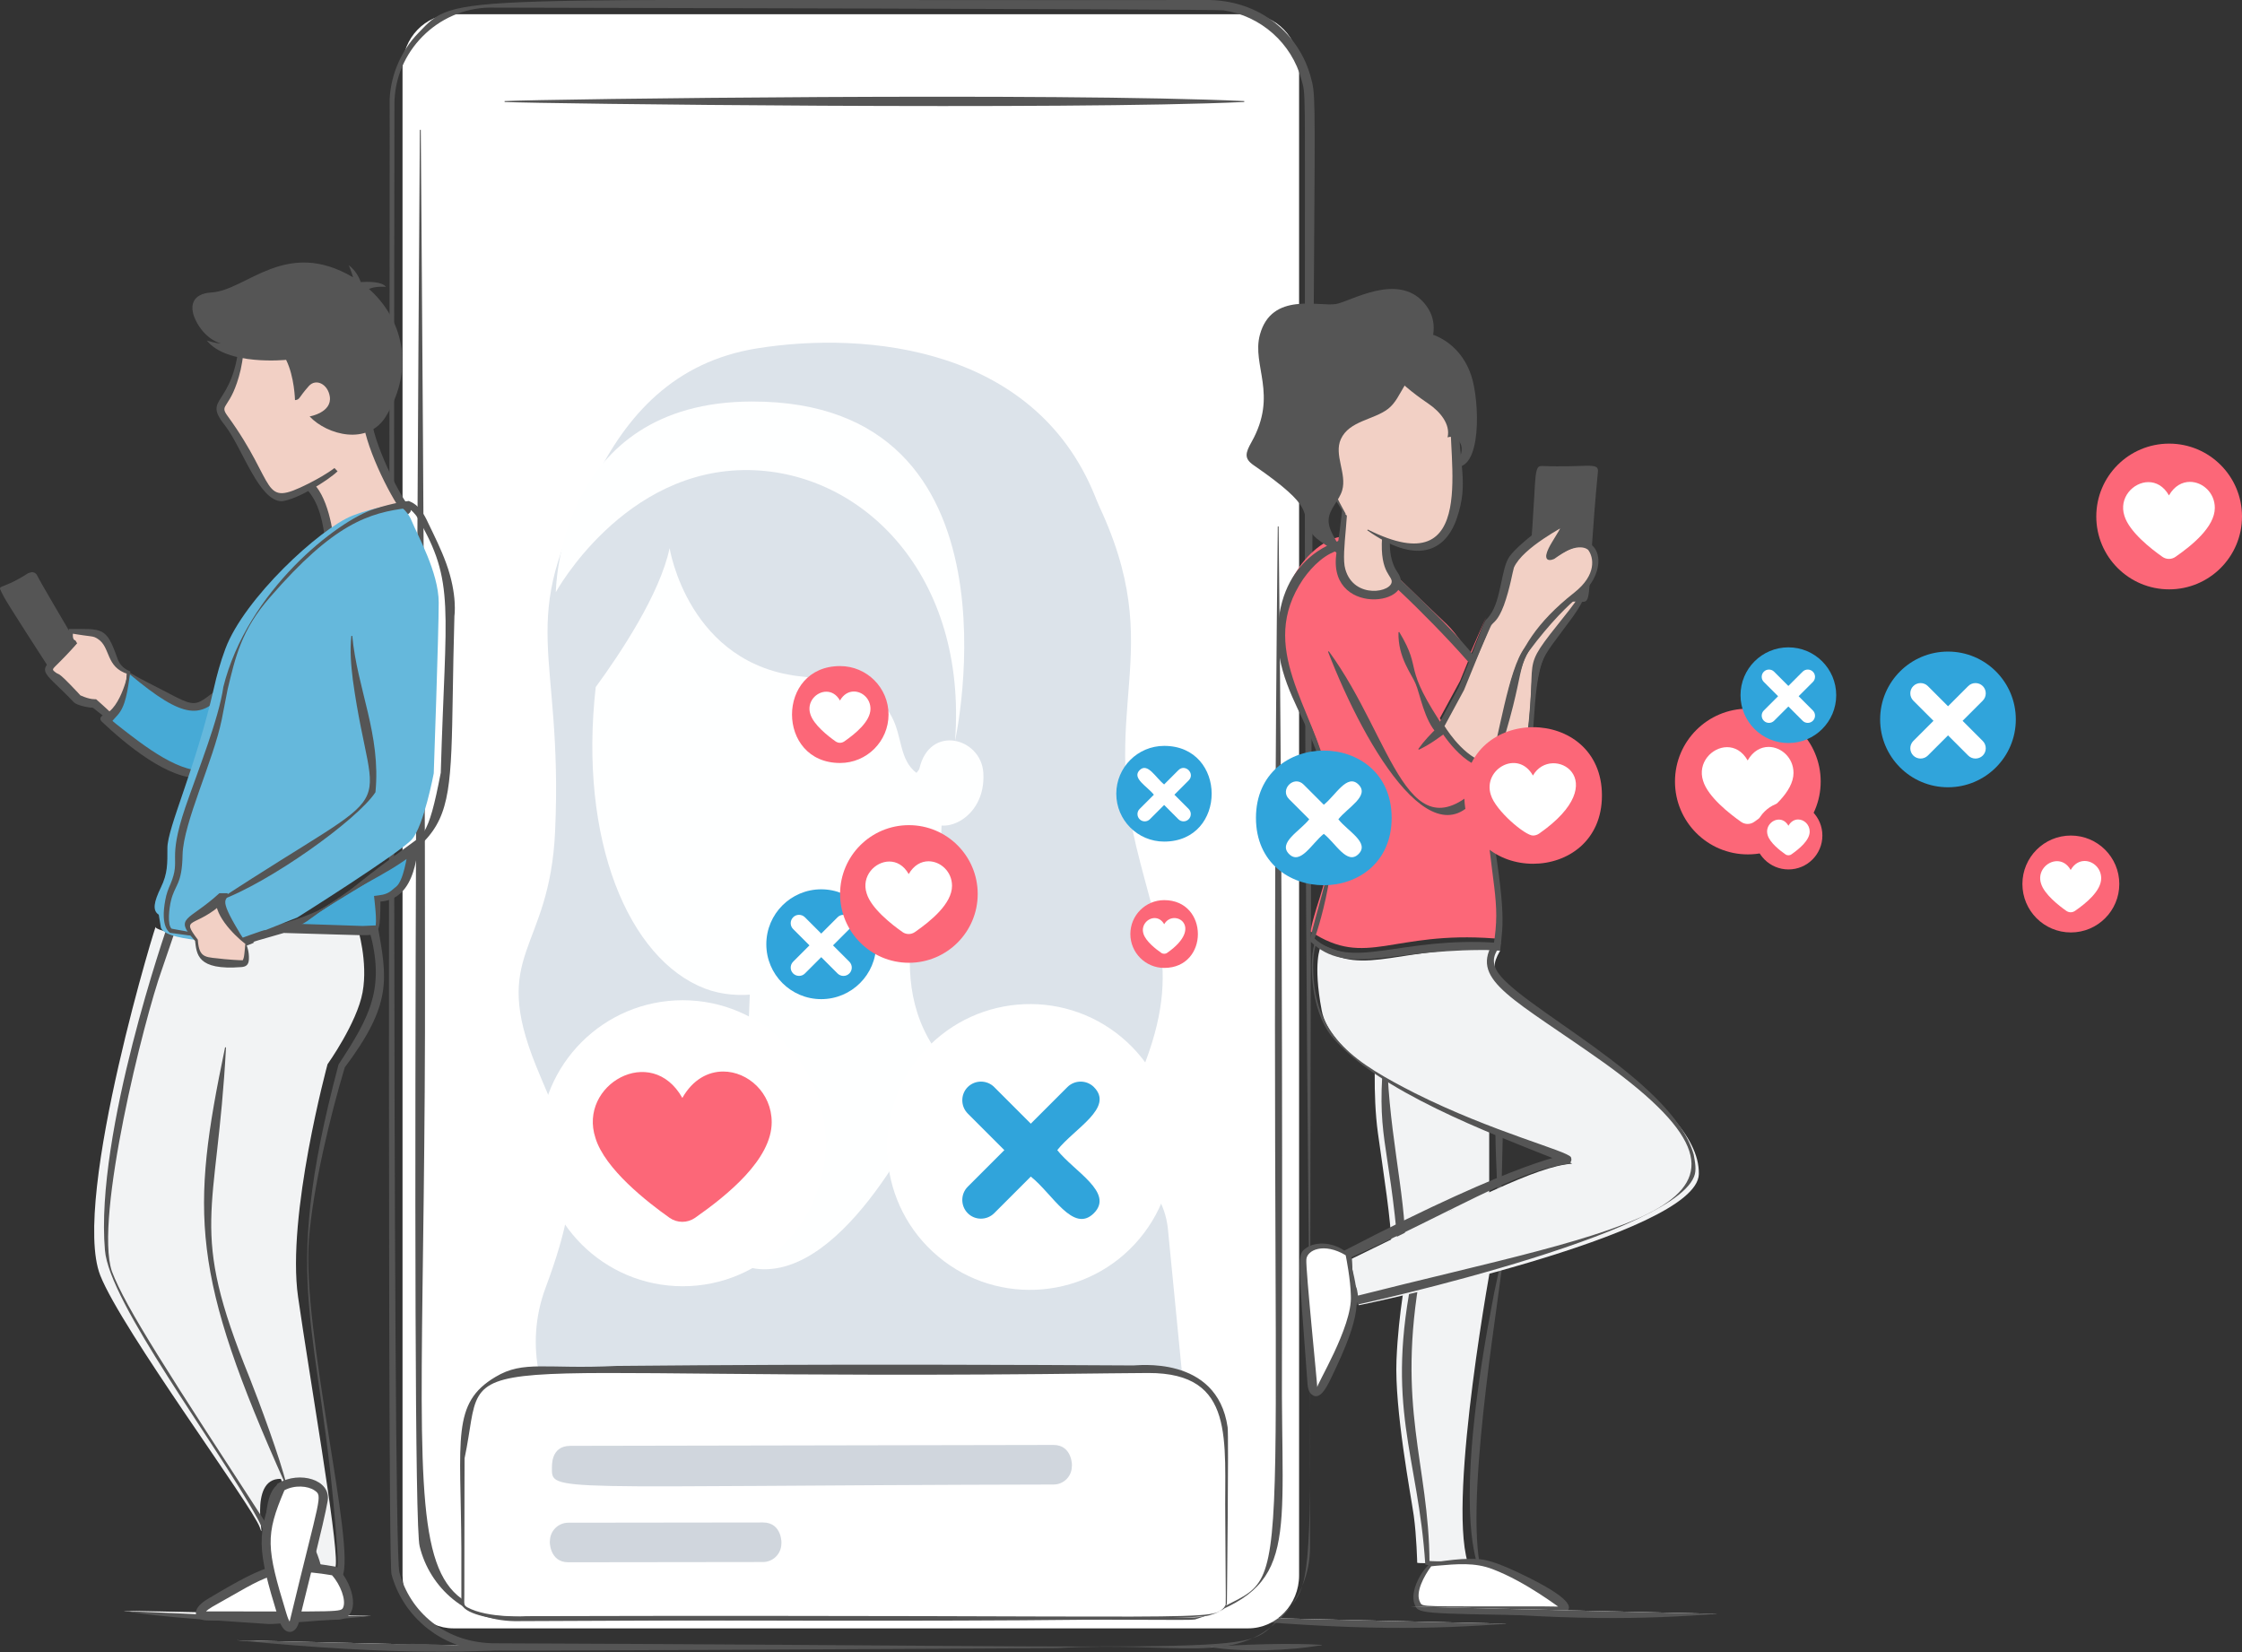 <?xml version="1.0" encoding="utf-8"?>
<!-- Generator: Adobe Illustrator 23.0.3, SVG Export Plug-In . SVG Version: 6.00 Build 0)  -->
<svg version="1.1" id="art" xmlns="http://www.w3.org/2000/svg" xmlns:xlink="http://www.w3.org/1999/xlink" x="0px" y="0px"
	 viewBox="0 0 371.12 273.48" style="enable-background:new 0 0 371.12 273.48;" xml:space="preserve">
<rect x="0" y="0" width="371.12" height="273.48" fill="#333333" stroke="none"/>
<style type="text/css">
	.st0{fill:#FFFFFF;}
	.st1{fill:#555555;}
	.st2{fill:none;}
	.st3{fill:#DCE3EA;}
	.st4{fill:#FEFFFF;}
	.st5{fill:#D0D6DD;}
	.st6{fill:#FC6778;}
	.st7{fill:#30A4DB;}
	.st8{fill:#47AAD6;}
	.st9{fill:#F2D0C5;}
	.st10{fill:#F2F3F4;}
	.st11{fill:#65B8DC;}
</style>
<g>
	<polyline class="st0" points="198.75,267.56 230.79,269.1 249.47,268.76 	"/>
	<path class="st1" d="M198.75,267.56c0.12,0,50.61,1.2,50.72,1.2C237.54,269.62,225,270.11,198.75,267.56z"/>
</g>
<g>
	<polyline class="st0" points="39.16,271.5 71.2,273.04 89.88,272.7 	"/>
	<path class="st1" d="M39.16,271.5c0.1,0,50.62,1.2,50.72,1.2C79.31,273.46,66.67,274.17,39.16,271.5z"/>
</g>
<g>
	<path class="st0" d="M20.48,266.61c2.74,0.51,23.99,1.71,23.99,1.71l16.96-0.86"/>
	<path class="st1" d="M20.48,266.61c2.95,0.24,11.46,0.42,24.02,1.23l-0.05,0c0.1,0,10.97-0.46,16.99-0.37
		c-3.93,0.46-16.95,1.45-16.96,1.34C38.92,268.4,25.88,267.72,20.48,266.61z"/>
</g>
<path class="st2" d="M216.78,256.08c0,9.13-7.4,16.54-16.54,16.54H81.43c-9.13,0-16.54-7.4-16.54-16.54V17.3
	c0-9.13,7.4-16.54,16.54-16.54h118.81c9.13,0,16.54,7.4,16.54,16.54V256.08z"/>
<path class="st0" d="M215.04,260.74V11.15c0-4.85-3.78-8.79-8.44-8.79H75.07c-4.66,0-8.44,3.93-8.44,8.79v249.59
	c0,4.85,3.78,8.79,8.44,8.79h131.52C211.26,269.53,215.04,265.6,215.04,260.74z"/>
<path class="st1" d="M211.65,87.16c0.51,46.29,0.66,92.58,0.55,138.87c-0.18,29.27,2.98,36.51-14.37,42.02
	c-2.55,0.26,0.01-0.25-111.78,0.28c-8.88,0.25-14.96-5.67-16.58-12.37c-1.62-5.43,0.02-233.12,0.03-234.46h0.15
	c0,0.15,0.74,89.73,0.7,138.87c0.24,116.2-8.69,106.81,37.41,107.03c93.29,0.21,90.51,0.91,95.04-1.58
	c12.48-6.4,6.75,0.61,8.71-178.68H211.65z"/>
<g>
	<path class="st3" d="M181.36,128.51c6.71-17.52,2.4-39.66,0.38-45.14c-9.6-26.06-38.38-28.6-56.41-25.71
		c-13.68,2.19-21.66,11.02-27.05,22.13c-13.17,23.66-5.03,27.45-6.39,57.76c-0.9,20.17-10.83,19.95-3.14,38.92
		c5.21,12.84,8.94,16.92,1.56,36.68c-7.29,19.5,11.99,39.12,18.16,21.11c10.32-30.08,32.21-1.38,21.7-28.42
		c-12.03-30.98,34.89,4.74,46.93-7.14C184.3,191.61,175.17,144.69,181.36,128.51z"/>
	<path class="st3" d="M186.84,247c-4.1-59.05-5.35-56.71-26.78-61.57c-8.37-1.9-26.43-5.85-33.87-3.96
		c-15.2,3.85-18.25,8.35-25.05,20.1c-3.45,5.95-6.43,22.13-8.85,41.61L186.84,247z"/>
	<path class="st3" d="M100.5,243.51c3.51-28.55,7.09-48.31,11.1-51.45c23.46-18.39,27.91-10.64,36.69-5.45
		c1.59,0.94,1.52,24.84,0.53,58.85l37.86,1.53c6.1-64.98,6.97-56.13-33.23-65.25c-8.35-1.89-25.08-2.37-32.53-0.48
		c-15.2,3.85-18.08,7.02-24.88,18.78c-3.66,6.32-5.78,23.93-7.21,43L100.5,243.51z"/>
	<g>
		<path class="st3" d="M165.66,246.14l31.97,1.29l-4.32-44.16c-0.89-7.95-8.68-13.78-17.39-13.02c-8.72,0.77-15.05,7.82-14.16,15.78
			L165.66,246.14z"/>
	</g>
	<path class="st4" d="M126.48,210.09c-14.86-0.11-3.1-27.58-3.1-27.58l2.23-54.16l30.54,1.23L154,181.77
		C154,181.77,141.33,210.19,126.48,210.09z"/>
	<path class="st4" d="M153.03,128.73c-7.87-3.6,1.53-14.66-20.12-16.73c-18.97-1.81-22.07-21.27-22.07-21.27
		c-1.6,7.57-8.1,17.35-12.23,23c-2.84,25.25,5.4,45.03,18.09,49.9c10.86,4.16,27.87-4.24,38.88-20.36
		C153.04,137.05,159.53,131.71,153.03,128.73z"/>
	<path class="st4" d="M92.01,98.01c0,0,11.24-20.52,32-20.2c18.89,0.3,36.14,17.47,34.08,44.83c0,0,12.41-56.25-33.61-56.18
		C92.18,66.49,92.01,98.01,92.01,98.01z"/>
	<path class="st3" d="M155.24,140.5c0,0-9.81,18.55-0.88,32.51c4.61,7.21,7,12.53,1.45,27.72c-3.9,10.66,11.33,13.68,3.89,31.89
		c-9.28,22.72,25.71,4.2,25.78-18.99c0.03-16.18-5.43-17.48,1.14-31c9.76-20.07,5.17-27,1.43-42.65
		c-6.15-25.75,6.77-34.11-9.32-62.38"/>
	<path class="st4" d="M153.29,135.15c2.19,3.62,9.99,0.55,9.48-7.26c-0.38-5.81-8.92-8.06-10.59-0.63c0,0-0.71,1.43-1.57,0.85"/>
</g>
<g>
	<path class="st0" d="M197.7,267.72c-109.7,0.05-121.08,1.03-121.08-2.2l-0.01-27.39c0-6.32,5.12-11.45,11.44-11.45l103.49-0.05
		c6.32,0,11.45,5.12,11.45,11.44l0.01,27.39C203,266.71,198.95,267.72,197.7,267.72z"/>
	<path class="st1" d="M83.26,268.04c-1.35-0.05-6.86-0.85-6.89-2.8c0-0.1,0-8.9,0-8.8c-0.09-18.34-1.67-24.19,5.64-28.53
		c4.7-2.82,8.28-1.23,20.06-1.82c36.26-0.35,69.17-0.17,85.51-0.08c0.33,0.07,13.88-1.86,15.63,10.23
		c0.2,1.27-0.12,29.08-0.12,28.98c0,1.25-1.58,1.75-2.9,2.15C194.56,268.89,75.67,268,83.26,268.04z M202.82,265.76
		c0.14-0.22,0.09,0.57,0-14.4c-0.18-12.95,1.81-24.11-12.71-24.1c-0.28,0-8.03,0.07-7.55,0.07
		c-113.44,1.43-101.54-5.45-105.65,14.01c-0.01-0.34-0.03,4.47-0.05,22.64c0,1.56-0.14,1.67,0.48,2.06c3.46,1.88,9.81,1.47,9.7,1.47
		C201.92,267.2,201.11,268.59,202.82,265.76z"/>
</g>
<path class="st1" d="M83.53,16.73c7.08-0.35,91.83-1.43,122.43,0v0.15c-29.12,1.36-116.47,0.29-122.43,0V16.73z"/>
<g>
	<path class="st5" d="M174.4,245.72c-84.59,0.18-83.04,1.43-83.04-2.89c0.04-0.1-0.25-3.5,3.03-3.51l79.99-0.15
		c3.19-0.01,3.11,3.66,3.04,3.5C177.44,244.35,176.08,245.72,174.4,245.72z"/>
	<path class="st5" d="M126.3,258.55l-32.23,0.04c-3.19,0.01-3.11-3.67-3.04-3.5c0-1.68,1.35-3.04,3.04-3.05l32.23-0.04
		c3.21,0,3.09,3.61,3.04,3.5C129.34,257.18,127.98,258.54,126.3,258.55z"/>
</g>
<path class="st1" d="M216.85,256.08c0.03,4.29-1.71,8.56-4.72,11.62c-7.79,8.08-16.94,3.91-37.11,5.1
	c-100.59,0.54-94.64,0.47-96.07,0.26c-6.83-0.97-12.39-5.99-14.14-12.47C63.98,257.52,64.65-0.1,64.48,17.3
	c-0.03-4.38,1.73-8.73,4.8-11.87C75.79-1.32,72.3,0.19,199.43,0c9.24-0.14,15.66,5.76,17.54,12.75
	C218.45,18.24,216.96,11.42,216.85,256.08z M216,51.31c-0.02-37.88,0.16-35.45-0.57-38.13c-1.6-6.01-6.72-10.57-12.92-11.47
	C201.08,1.49,82.13,1.27,81.06,1.26C72.46,1.38,65.28,8.52,65.29,17.3c0,0.17-0.4,238.35,0.82,242.94
	c1.72,6.5,7.57,11.84,16.12,11.76c131.99,0.51,123.43,2.07,129.76-4.43C219.99,259.49,215.71,268.81,216,51.31z"/>
<g id="yes-big">
	<circle class="st0" cx="113.01" cy="189.23" r="23.67"/>
	<g>
		<g>
			<path class="st6" d="M127.74,185.75c0-4.87-3.94-8.39-8.03-8.39c-2.48,0-5.02,1.3-6.76,4.37c-5.13-9.12-17.26-2.17-14.39,6.61
				c1.55,5.14,8.59,10.63,12.27,13.23c1.27,0.89,2.95,0.89,4.22,0.01C120.38,197.85,127.74,191.91,127.74,185.75z"/>
		</g>
	</g>
</g>
<ellipse transform="matrix(0.642 -0.766 0.766 0.642 -84.436 198.699)" class="st0" cx="170.63" cy="189.8" rx="23.67" ry="23.66"/>
<path class="st7" d="M175.01,190.37c2.82-3.58,9.48-7.01,6.06-10.44c-1.2-1.2-3.17-1.2-4.38,0l-6.06,6.06l-6.06-6.06
	c-1.2-1.2-3.17-1.2-4.38,0c-1.2,1.2-1.2,3.17,0,4.38l6.06,6.06l-6.06,6.06c-1.2,1.2-1.2,3.17,0,4.38s3.17,1.2,4.38,0l6.06-6.06
	c3.58,2.82,7.01,9.48,10.44,6.06v0C184.48,197.39,177.77,193.88,175.01,190.37z"/>
<g id="man">
	<path class="st8" d="M46.89,153.63c18.62,0.84,15.58,1.55,15.58-4.89c5.88-0.3,5.4-7.24,5.94-8.37
		C65.72,142.41,51.72,152.21,46.89,153.63z"/>
	<path class="st1" d="M51.3,152.13l0.02-0.01c-1.06,0.84-2.85,1.64-4.25,2.12L46.92,153c4.54-0.01,14.65,1.26,15.17,0.61
		c0.39-0.89-0.12-4.7-0.18-5.31c0.88-0.13,1.97-0.13,2.87-0.88c0.1-0.09,0.9-0.75,0.8-0.66c1.21-0.98,1.8-4.93,2.03-6.49l1.28,0.74
		C63.11,145.48,59.51,146.1,51.3,152.13z M64.8,142.03c0.1-0.07,4.97-3.65,4.67-3.43c-0.47,1.14-0.1,10.63-6.97,10.65l0.48-0.53
		c-0.01,5.49-0.28,5.39-1.3,5.48c-0.14,0.01-10.65,0.27-18.97-0.2C55.9,150.56,54.79,149.33,64.8,142.03z"/>
	<path class="st9" d="M12.68,106.47l-0.32-0.37c-0.56-0.19-0.65-0.82-0.65-1.23c0-0.24,0.03-0.4,0.03-0.4s2.15,0.26,3.16,0.26
		c4.1,0,2.94,5.95,6.35,6.58c-0.27,0.77,0.13,5.13-2.89,7.46c-0.28-0.24,1.02,0.86-2.74-2.31c-0.56,0.06-2.54-0.45-2.85-0.75
		c-0.31-0.31-1.53-1.56-2.4-2.57c-1.33-1.56-3.65-1.55-1.15-3.69l2.3-1.99v0L12.68,106.47z"/>
	<path class="st1" d="M12.68,106.47l-0.32-0.37c-0.56-0.19-0.65-0.82-0.65-1.23c0,0-5.23-8.86-5.51-9.53
		c-0.28-0.67-0.92-0.64-0.92-0.64L4.7,94.85c-5.18,3.35-5.26,1.38-4.09,3.88c0.45,0.95,7.51,11.84,7.51,11.84L12.68,106.47z"/>
	<path class="st8" d="M21.26,111.31c0,0,8.85,6.32,11.09,5.78c2.21-0.54,4.91-3.16,4.99-3.24c-0.79,3.43-1.25,6.47-2.09,8.78
		c-0.69,1.93,3.75,5.11-2,5.53c-5.75,0.43-16.11-9.19-16.01-9.22C20.68,117.67,21.26,111.31,21.26,111.31z"/>
	<path class="st1" d="M21.23,111.24c0.13,0.01,1.19,0.63,1.09,0.58l1.02,0.57c10.82,5.45,7.51,5.15,14.88,0.09
		c-1.87,6.94-2.78,10.45-2.79,10.56c0.7,2.55,3.16,4.95-2.05,5.7c-5.34,0.54-12.7-5.66-16.61-9.37c-0.47-0.6,0.24-0.94,0.32-1.05
		c3.05-0.89,4.35-8,4.01-6.67l0.04-0.17C21.17,111.43,21.15,111.35,21.23,111.24z M21.29,111.38c0.07,0,0.04,0.04,0.04,0.12
		l-0.01,0.18c-0.54,7.47-4.33,8.09-3.85,7.84l-0.01,0.01c0.59-0.27,0.38-0.62,0.27-0.96c0.32,0.27,1.65,1.4,1.55,1.31
		c4.71,3.72,10.83,8.49,15.3,7.55c2.18-0.35,0.87-1.52,0.33-4.41c0.11-0.98,0.21,0.71,1.95-9.27l0.81,0.45
		c-3.84,4-5.98,5.63-14.65-1.33c-0.1-0.08-1.69-1.38-1.59-1.3l-0.11-0.1C21.29,111.44,21.32,111.43,21.29,111.38z"/>
	<path class="st9" d="M60.8,68.4c0.06-0.49,0.04-1.12-0.41-1.31c-0.66-0.28-14.07,9.42-9.46,13.01c3.51,2.74,3.84,11.75,3.84,11.75
		s12.67-7.15,12.49-7.37C64.67,81.09,60.38,71.72,60.8,68.4z"/>
	<path class="st1" d="M54.09,93.06c-0.54-13.42-4.8-11.54-4.94-14.84c-0.17-3.97,13.24-16.56,12.36-9.73
		c-0.38,3.03,3.83,12.3,6.32,15.56l0.2,0.26l-0.06,0.33C67.78,85.5,60.3,89.44,54.09,93.06z M60.07,67.75
		c-0.26,0.49-12.57,8.79-8.71,11.79c2.98,2.33,3.81,8.54,4.04,11.13c3.91-2.21,9.24-5.28,10.87-6.34
		c-2.57-3.73-6.63-12.5-6.18-16.03l0,0C60.13,68,60.1,67.82,60.07,67.75z"/>
	<path class="st9" d="M40.04,56.02c-0.21,11.04-5.94,10.07-2.35,13.91c2.09,2.23,5.72,11.91,8.47,12.41
		c1.22,0.22,15.1-2.63,13.9-18.36C58.73,46.69,40.21,47.06,40.04,56.02z"/>
	<path class="st1" d="M40.42,56.02c0.02,1.75-0.22,3.47-0.58,5.17c-1.58,6.65-3.68,5.59-2.19,7.63c8.45,11.6,5.35,15.27,13.43,11.22
		c1.48-0.76,3.01-1.6,4.28-2.57l0.52,0.54c-1.7,1.61-6.67,4.66-9.24,4.96c-3.76-0.03-6.48-8.65-9.26-12.36
		c-4.17-5.18,1.35-2.81,2.28-14.61L40.42,56.02z"/>
	<path class="st1" d="M32.63,53.47c-1.55-2.78-0.81-4.87,2.36-5.06c5.82-0.33,12.29-9.1,23.45-2.51c-0.25-0.93-0.71-2.01-0.71-2.01
		c1.1,0.84,1.69,1.98,2,2.8c1.02-0.07,3.5-0.14,4.15,0.8c0,0-1.66-0.19-2.8,0.34c5.32,4.71,7.82,12.79,2.82,21.06
		c-2.97,4.91-9.73,3.14-12.65,0.04c0,0,3.75-0.64,3.34-3.3c-0.32-2.07-2.3-3.04-3.47-1.73c-1.78,2-1.43,2.23-2.29,2.33
		c0,0-0.08-3.86-1.47-6.67c0,0-9.78,1.01-13.12-3.19c0,0,1.8,0.54,2.29,0.47C36.56,56.86,34.24,56.33,32.63,53.47z"/>
	<path class="st10" d="M49.34,214.67c1.93,13.46,6.49,39.56,6.26,44.21c-0.17,3.55-3.4,2.66-4.02,0.07
		c-0.68-2.86-5.09-14.17-5.09-14.17c-5.69-0.13-2.31,11.44-3.49,8.02c-1.18-3.43-22.86-32.71-26.4-41.69
		c-4.96-12.59,9.99-60.83,9.16-57.62c0.57,0.99,11.66,2.44,11.66,2.44s1.71-0.98,5.65-2.08c2.48-0.7,13.6,0.29,16.13-0.28
		c0,0,1.75,5.6,0.82,10.67c-0.92,5.07-5.8,11.91-5.8,11.91S47.41,201.21,49.34,214.67z"/>
	<path class="st1" d="M56.65,260.96c-1.33,2.23-4.19,0.93-4.78-1.64c-0.7-2.64-4.67-10.44-5.94-12.89l0.92,0.23
		c-2.48,1.66-0.86,11.54-3.43,6.26c-0.05-0.1-0.83-1.64-0.78-1.54c-6.79-12.38-24.58-35.74-25.27-44.45
		c-1.67-19.34,10.39-53.78,10.42-53.88l1.35-0.15c-0.13-0.22,0.31,0.62,11.08,2.22l-0.5,0.09c1.85-0.96,4.81-1.8,7.07-2.38
		c0.1,0,7.83,0.26,7.62,0.25c0.24,0.01,5.93,0.2,5.62,0.19c0.12,0,2.36-0.11,2.48-0.11c1.55,8.8,2.54,12.92-5.5,23.6l0.09-0.18
		c-2.46,8.15-5.29,20.02-5.97,28.55C49.9,220.17,59.02,256.44,56.65,260.96z M56.02,176.27l0.02-0.08
		c5.26-7.98,7.71-12.66,5.15-22.04l0.89,0.53c-2.52,0.17,0.89,0.21-15.23-0.26l0.25-0.03c-9.6,2.74-1.94,0.61-6.87,2.35
		c-2.7-0.61-11.33-1.54-12.39-3.1l1.35-0.15l-2.38,6.96c-2.95,8.18-11.24,41.16-8.29,49.98c2.26,6.01,9.51,17.11,26.26,42.86
		c-0.72-0.57-0.85,0.31-0.88,0.05c0.08-0.64,0.03-2.39,0.35-4.13c0.63-3.47,2.13-3.64,2.44-4.01c0.71,1.43,5.51,10.22,6.4,13.84
		c0.37,1.76,2.35,2.78,2.74,0.55c0.15-1.2,0.04-2.61-0.07-3.95C53.11,218.29,46.04,213.92,56.02,176.27z"/>
	<path class="st11" d="M38.2,155.92c0,0-11.61-0.04-11.61-2.64l-0.31-1.88c-1.09-0.7-0.8-2.12,0.34-4.48
		c1.15-2.35,1.09-3.96,1.09-6.55c0-3.41,4.67-13.2,7.71-26.52l0,0c0.46-2.03,1.04-4.2,1.88-6.44c3.08-8.3,15.6-19.91,21.05-22.06
		c3.71-1.46,7.33-1.85,7.33-1.85s1.64,0.64,2.5,2.8c0.86,2.15,4.44,8.44,4.44,13.44c0,5-0.82,28.26-0.82,28.26s-1.64,8.7-3.62,10.94
		c-2.02,2.27-19.06,12.99-18.96,12.92C38.17,156.26,49.7,151.7,38.2,155.92z"/>
	<path class="st1" d="M40.13,156.04c-16.46-2.25-10.79-1.47-12.01-1.64c-0.02-0.1-1.64-0.84-0.75-5.47
		c0.15-0.87,0.48-1.81,0.84-2.58c1.82-4.36-0.6-3.6,2.46-12.7c2.08-6.05,5.57-14.71,6.31-20l0.08-0.08l0,0l-0.11,0.2
		c3.97-16.03,18.96-27.6,24.97-29.51c3.29-1.08,5.62-1.32,5.76-1.34c0.24,0.2,1.7,0.31,3.18,3.61c1.11,2.31,2.13,4.34,2.98,6.66
		c1.94,5.29,1.37,8.86,1.38,8.76c-1.14,39.84,2.52,33.31-24.02,50.04l0.01-0.01C49.52,153.06,48.95,152.9,40.13,156.04z
		 M65.34,142.04c4.78-3.51,5.51-3.2,7.63-14.18l-0.01,0.11c0.8-27.59,2.43-31.56-3.81-42.21c-0.41-0.73-1.09-1.41-1.77-1.73
		l0.27,0.04c-6.61,0.78-12.4,2.6-22.93,14.76c-4.8,5.45-5.77,10.03-7.03,15.22l-0.09,0.09l0,0l0.11-0.2l-1,5.13
		c-1.37,6.78-6.36,17.1-6.49,22.4c-0.08,5.02-1.27,4.87-1.93,7.66c-0.26,1.06-0.66,4,0.15,4.62l-0.14-0.05
		c3.94,0.7,7.87,1.45,11.82,2.1l-0.07,0.01C49.18,151.4,43.35,158.15,65.34,142.04z"/>
	<g>
		<path class="st0" d="M55.34,260.05c2.35,2.43,3.54,7.07,0.69,7.29c-3.18,0.25-17.93,0.13-21.71,0.14
			c-5.18,0.01,8.37-6.99,12.23-7.84C49.55,258.99,55.34,260.05,55.34,260.05z"/>
		<path class="st1" d="M34.32,268.22c-2,0-3.04-1.7,0.07-3.56c10.07-6.01,12.5-6.91,21.32-5.31l0.17,0.17
			c2.84,2.93,3.86,8.28,0.21,8.56C53.63,268.28,32.97,268.22,34.32,268.22z M56.83,266c0.45-1.18-0.45-3.68-1.87-5.26
			c-9.46-1.59-10.86,0.24-19.8,5.21c-0.57,0.34-0.89,0.59-1.06,0.76c0.07,0.01,0.18,0.03,0.23,0.01
			C56.43,266.72,56.49,266.9,56.83,266z"/>
	</g>
	<g>
		<path class="st0" d="M46.49,246.14c2.91-1.73,7.47-0.65,7.01,2.18c-0.51,3.16-3.89,16.36-4.77,20.04
			c-1.21,5.06-4.8-9.78-4.7-13.76C44.1,251.53,46.49,246.14,46.49,246.14z"/>
		<path class="st1" d="M46.02,267.63c-3.43-11.19-3.75-13.77-0.12-22.02l0.21-0.12c3.44-2.04,8.71-0.61,8.13,2.95
			c-0.52,3.2-3.95,16.6-4.78,20.09c-0.18,0.75-0.66,1.56-1.46,1.59C46.87,270.12,46.35,268.73,46.02,267.63z M47.08,246.67
			c-3.17,7.43-3,9.53,0.29,20.27c0.05,0.14,0.26,0.94,0.56,1.46c0.03-0.06,0.05-0.14,0.07-0.22c5-20.77,5.48-20.52,4.04-21.5
			C50.97,245.95,48.8,245.75,47.08,246.67z"/>
	</g>
	<path class="st1" d="M47.27,245.75c-15.7-34.99-15.73-44.97-10.01-72.4l0.15,0.02c-1.49,28.2-6.32,29.55,3.91,54.69
		c1.59,4,5.1,13.46,6.09,17.65L47.27,245.75z"/>
	<path class="st1" d="M36.2,148.97c31.67-20.79,25.61-11.67,22.2-36.48c-0.29-2.39-0.51-4.83-0.24-7.24l0.15,0
		c0.83,8.83,4.77,16.32,3.84,25.88c-2.99,4.56-17.52,14.97-25.9,17.98L36.2,148.97z"/>
	<path class="st9" d="M40.68,156.21c0,0,0.46,3.15-0.37,3.27c-0.83,0.11-3.27,0.07-5.13-0.32c-2.76-0.58-2.27-1.99-2.67-3.52
		c-2.19-3.4-2.44-2.22,2.41-5.59c0.83-0.58,1.69-1.39,1.69-1.39h0C35.83,151.15,40.25,155.47,40.68,156.21z"/>
	<path class="st1" d="M41.2,158.81c-0.05,0.93-0.51,1.19-1.2,1.26c-7.44,0.59-7.43-2.15-7.72-4.42l0.06,0.14
		c-3.69-4.07-1.15-3.23,3.97-7.94c0.1,0,1.47-0.01,1.37-0.01c0.16,1.52-1.84,0.24,1.9,6.41C39.9,154.94,41.32,156.33,41.2,158.81z
		 M40.61,156.24c-2.01-1.55-5.55-5.18-4.75-7.83l0.76,1.04h0l0.55-0.22c-4.91,4.6-7.4,2.35-4.43,6.3l0.01,0.08
		c0.22,3.2,1.44,2.76,4.33,3.14c2.37,0.22,3.15,0.19,3.04,0.19c0.05,0,0.17-0.01,0.07,0.01c-0.16,0.13,0.14,0.08,0.26-1.06
		C40.53,157.36,40.54,156.77,40.61,156.24z"/>
	<path class="st1" d="M12.61,106.47l-0.35-0.26l0.06,0.04c-1.17-0.22-0.89-2.04-0.92-2.14c5.62-0.01,6.2-0.39,8.04,4.88
		c0.61,1.72,2.04,2.07,2.14,2.15c-0.46,3.18-0.76,5.74-2.13,7.24c-0.09,0.1-1.09,1.22-1,1.12c-0.43-0.33-1.07-0.75-3.27-2.51
		l0.53,0.16c-0.82,0.05-2.9-0.35-3.48-0.9l-0.16-0.17c-5.28-5.56-6.71-4.75-0.69-8.82l-0.09,0.2l0,0l0.02-0.15l0.07-0.05
		L12.61,106.47z M12.76,106.48c-0.31,0.35-0.66,0.77-1.05,1.18l0.09-0.2l0,0l0.01,0.09l-0.1,0.11c-2.87,3.1-3.14,2.92-2.84,3.37
		c1.27,1.12,0.05-0.61,4.01,3.6c0.09,0.1,0.55,0.6,0.46,0.5c0.01,0-0.05-0.04-0.05-0.04c1.72,0.78,2.52,0.63,2.62,0.65
		c0.4,0.36,1.46,1.28,2.82,2.59l-0.69-0.01c0.26-0.5,2.77-0.93,2.94-7.04l0.23,0.3c-3.79-1.13-2.84-4.46-5.05-5.85
		c-0.87-0.54-0.7-0.25-4.45-0.9l0.41-0.3c-0.13,0.66-0.09,1.42,0.36,1.47C12.59,106.17,12.68,106.34,12.76,106.48z"/>
	<path class="st9" d="M16.49,117.18"/>
</g>
<g id="woman">
	<path class="st6" d="M252.03,129.5c-1.98,3.86-5.78,4.83-5.88,4.82c-0.82-2.52-1.26-5.19-1.26-5.19c0.18-0.55,2.32-1.75,2.47-2.31
		C247.36,126.82,250.04,129.73,252.03,129.5z"/>
	<path class="st1" d="M252.09,129.46c-1.37,5.18-6.18,5.22-5.62,5.1c-0.1,0.02-0.3,0.05-0.2,0.03c-0.11,0.02-0.18,0.01-0.35,0.01
		c-0.03-0.1-1.83-5.88-1.72-5.52c0.81-1.49,1.44-1.52,2.34-2.47c0.07-0.05,0.1-0.17,0.04,0l1.36-0.34
		C249.16,127.65,250.59,129.08,252.09,129.46z M251.97,129.54c-1.24,0.82-4-0.98-5.2-2.18l1.36-0.34c-0.29,0.88-2.64,2.42-2.61,2.32
		l0.03-0.32c0.18,1.67,0.06,3.45,0.87,5.21c-0.1-0.08-0.37-0.28-0.27-0.2c2.01-0.78,5.16-3.96,5.43-4.13
		C251.68,129.82,251.84,129.7,251.97,129.54z"/>
	<g>
		<path class="st9" d="M257.27,97.64c0.03,0.1,3.87-0.96,4.57,0c1.07,1.46-5.97,8.37-7.29,11.74c-0.71,1.82-1.47,18.07-2.53,20.12
			c-1.99,0.23-6.34-3.11-6.34-3.11c0.13-0.49,2.49-18.34,3.76-21.02C253.02,97.82,254.34,99.68,257.27,97.64z"/>
		<path class="st1" d="M257.32,97.49l1.12-0.23c6.87-1.29,3.04,2.82-1.43,8.86c-4.15,5.75-2.1,14.08-4.63,23.85l-0.3,0.02
			c-2.45,0.17-6.79-3.33-6.91-3.39c2.25-14.3,2.7-25.34,10.22-28.19C256.05,98.18,256.54,97.87,257.32,97.49z M257.22,97.79
			c-0.61,0.7-2.57,1.21-3.5,1.84c-5.34,3.63-6.04,16.5-7.58,26.89l-0.17-0.5c1.23,0.91,4.46,3.12,6,2.99l-0.39,0.27
			c3.27-16.94,0.24-17.48,4.83-23.59c5.4-7.14,8.03-9.13,1.19-7.92C257.48,97.77,257.45,97.81,257.22,97.79z"/>
	</g>
	<path class="st1" d="M261.64,97.05c1.81,0.65-0.36,3.76-1.5,5.33c-5.66,7.74-5.17,5.71-6.63,17.51c-0.01,0.1-0.88,7.79-0.82,7.3
		c-0.49,3.14-0.47,2.18-0.6,2.69l-0.24,0.03c-2.47,0.28-6.72-3.15-6.85-3.22c1.65-11.83,1.96-25.52,10.38-28.3
		C255.48,98.35,259.76,96.34,261.64,97.05z M257.25,97.71c-0.95,0.94-2.46,1.26-3.46,2.02c-5.38,3.9-5.45,17.45-7.48,26.83
		l-0.22-0.67c1.13,0.95,4.18,3.29,5.67,3.22l-0.31,0.21c0.48-1,0.88-3.7,1.02-4.64c2.54-17.7-1.66-12.48,6.74-23.01
		c0.45-0.57,2.51-3.06,2.34-3.77C261.72,97.21,257.53,97.7,257.25,97.71z"/>
	<path class="st1" d="M261.97,99.62c-7.09-0.3-9.38,0.69-9.26-0.87c1.89-19.82,0.86-21.62,2.54-21.62c7.09,0.3,9.38-0.69,9.26,0.87
		C262.63,97.83,263.65,99.62,261.97,99.62z"/>
	<path class="st10" d="M232.72,175.51c4.15,2.46,8.79,5.96,13.79,8.48v14.98c-2.38,0.97-4.8,0.45-6.99,1.77
		c-3.44,2.08-6.94,4.47-9.2,5.68c0.01-4.03-1.32-12.26-2.23-18.86c-0.91-6.59-0.38-14.26-0.38-14.26
		C229.15,174.13,231.06,174.53,232.72,175.51z"/>
	<path class="st10" d="M247.08,207.77c-0.01,0.1-7.43,39.69-4.15,50.78c0,0-7.76,0.33-8.34,0.12c0,0-0.1-4.43-0.57-7.81
		c-0.48-3.38-3.19-17.58-2.86-25.73c0.34-8.15,1.76-14.9,1.76-14.9c2.93,3.23,4.27,2.01,11.92-2.46
		C245.14,207.6,246.65,207.97,247.08,207.77z"/>
	<path class="st1" d="M248.86,183.58c-0.51,21.36-0.33,14-0.37,15.59l-0.17,0.06c-2.24,0.84-4.49,0.47-6.56,1.51
		c-0.1,0.06-10.18,6.59-10.28,6.66c-1.55-19.01-3.84-19.08-2.27-34.11l0.04-0.34C254.31,186.53,225.76,171.06,248.86,183.58z
		 M229.31,173.49l0.31-0.17c-0.15,12.37,3.11,24.48,2.99,33.1l-0.87-0.52c2.62-1.35,5.2-2.96,7.81-4.47
		c5.45-3.11,5.28-1.26,8.55-2.72l-0.18,0.26c-0.19-6.09-0.47-9.39-0.37-14.98l0.36,0.59c-3.72-1.92-7.54-4.98-10.15-6.79
		C232.5,174.07,232.11,174.86,229.31,173.49z"/>
	<path class="st1" d="M248.82,207.71c0,3.34-6.22,38.08-3.9,51.07c-3.03,0.12-6.7,0.27-6.56,0.27c-2.4,0.08-2.1-0.06-2.43-0.08
		c-1.18-18.38-6.77-25.86-1.91-48.86l0.24-1.14c1.01,1.06,2.11,2.7,3.66,2.57c1.87-0.1,8.42-3.86,8.32-3.81
		c0.29-0.15,0.23-0.15,0.55-0.16C247.52,207.58,248.08,207.81,248.82,207.71z M248.73,207.83c-0.02,0.18-1.44,0.04-1.92,0.06
		c-0.26,0.02-1.72,1.02-1.62,0.95c-6.26,4.02-7.83,4.98-11.02,1.78l1.02-0.28c-4.12,22.76,1.33,31.79,1.44,48.32l-0.23-0.32
		c1.08,0.23,7.76-0.02,8.21-0.03l-0.22,0.3c-0.03-1.13-3.4-8.72,1.77-38.31l1.17-6.3c0.02-0.1,1.07-5.01,1.01-4.7
		C248.47,208.81,248.54,208.24,248.73,207.83z"/>
	<path class="st10" d="M218.78,167.24c-1.5-7.96-0.18-10.49-0.18-10.49c6.96,5.27,14.04-0.6,29.73,0.58
		c-1.39,2.41-0.95,3.07-0.33,4.31c3.31,6.6,33.47,19.85,33.21,32.69c-0.2,10.12-56.4,21.78-56.3,21.71c0-3.46-0.85-0.56-1.15-7.69
		c20.05-9.74,30.5-15.27,36.39-15.73C261.71,192.49,221.31,180.66,218.78,167.24z"/>
	<path class="st1" d="M217.67,155.98l0.06-0.16c10.44,5.19,9.9-0.55,30.77,0.26c-0.44,1.07-1.91,2.29-0.82,4.43
		c2.94,5.78,29.11,17.95,32.68,30.59c0.2,1.17,0.52,2.58,0.05,3.68c-4.29,10.58-63.53,22.87-55.3,21.05
		c-0.1,0.02-0.76,0.16-0.66,0.14l-0.11,0.02l-0.06,0.01c-1.07,0.08-0.73-1.8-0.59-1.23l-0.29,0.56c-0.04-3.38-0.78-0.01-1.21-8.15
		c30.32-15.79,37.76-16.13,37-16c0.16-0.03-0.81,0.07-0.47,1.05c0.16,0.32,0.85,0.47-1.66-0.52c-10.19-4.07-29.14-11.12-36.63-20.18
		C216.76,167.03,216.71,158.4,217.67,155.98z M234.25,180.96c12.91,6.46,25.2,9.52,25.79,10.58c0.35,1.02-0.66,1.13-0.53,1.1
		l-0.24,0.04c-8.77,1.33-18.83,7.92-36,15.62l0.41-0.69c0.32,7.14,1.02,3.77,1.11,7.72l-0.28,0.56c0.15,0.55,0.52-1.26-0.48-1.25
		c45.94-11.64,74.85-14.66,41.62-38.64c-14.98-10.65-22.15-13.58-18.65-19.67l0.47,0.9c-16.97-1.09-22.96,4.14-29.77-1.07l0.21-0.05
		c-0.56,1.35-0.59,3.71-0.51,5.17C217.9,171.78,224.44,175.96,234.25,180.96z"/>
	<path class="st6" d="M245.41,128.45c0.17,1.38,1.34,11.86,2.21,16.7c0.9,5.05,0,10.2,0,10.2s-0.1-0.01-0.29-0.02
		c-16.95-1.28-21.1,4.96-30.35-1.12c0,0-0.15-0.57,1.48-5.62c6.11-19.07-3.06-29.91-5.58-38.36c-3.66-12.31,4.29-20.67,8.98-21.37
		c6.3,2.58,4.53,2.13,17.66,14.5c1.67,1.57,3.77,4.96,3.77,4.96l2.71-6.2l-4.31,10.58l-3.35,6.18c0,0,3.82,6.66,8.52,6.64
		C246.42,126.57,245.96,127.48,245.41,128.45z"/>
	<path class="st1" d="M245.68,129.77c3.82,21.32,3.14,22.77,2.65,27.52c-18.02-0.57-25.18,4.56-31.45-1.5l-0.08-0.07
		c2.55-11.04,7.03-18.34-0.31-34.77c-2.07-4.75-5.48-10.18-4.94-17.23c0.8-12.18,10.5-14.3,10.6-14.37
		c3.56,1.45,4.85,2.09,7.31,4.38c15.82,14.87,15.01,15.93,16.93,17.99c-5.34,9.46-4.78,8.46-5.03,8.9l0.04-0.27
		c1.44,6.78,5.83,6.24,5.93,6.34C247.26,126.79,245.58,129.96,245.68,129.77z M245.53,129.74l1.37-2.97l0.15,0.23
		c-5.29-0.02-6.35-6.46-6.48-6.62c6.8-13.13,3.82-7.37,4.6-8.89l0.05,0.63c-5.41-6.69-16.78-17.85-19.89-19.6
		c-1.1-0.62-2.35-1.11-3.59-1.62l0.42,0.05c-2.61,0.45-4.91,2.72-6.44,4.89c-7.73,11.41,1.66,21.1,4.33,33.31
		c2.68,12.14-2.47,26.37-2.48,26.27l-0.09-0.17c6.28,5.62,14.12-0.32,30.38,0.81l-0.64,0.5
		C248.49,148.74,246.84,147.26,245.53,129.74z"/>
	<g>
		<path class="st9" d="M260.88,98.49c-1.16,0.91-4.43,3.91-8.26,9.09c-1.97,2.66-4.01,15.4-5.58,19.25
			c-4.7,0.03-8.52-6.64-8.52-6.64l3.35-6.18l4.31-10.58c0.6-1.34,1.86-0.38,3.58-9.31c0.43-2.24,4.2-4.82,4.2-4.82
			c12.05-8.67,0.14,4,3,2.69c4.69-3.36,6.34-1.26,6.34-1.26C264.41,92.24,264.82,95.39,260.88,98.49z"/>
		<path class="st1" d="M237.96,120.2l3.48-6.43c4.62-10.98,3.98-10.43,4.93-11.43c3.7-3.85,0.06-8.46,7.31-13.46
			c4.82-3.47,5.6-3.38,6.06-2.93c0.83,0.8-0.8,2.73-2.26,5.08c7.36-4.71,9.68,3.14,3.71,7.84c-1.35,1.06-4.59,4.15-8.16,8.99
			c-1.62,2.19-2.7,9.68-5.64,19.46l-0.33,0C242.14,127.33,238.52,120.94,237.96,120.2z M239.11,120.18c0.7,1.12,3.88,5.88,7.61,6.14
			c3.86-10.48,1.15-18.21,13.86-28.22l0,0c3.76-2.96,3.23-5.84,2.32-7.07l0,0c0,0-1.47-1.61-5.65,1.37
			c-0.54,0.26-0.88,0.23-1.1-0.02c-0.73-0.85,2.09-3.83,2.76-5.57c-1.25,0.43-8.13,4.68-8.65,7.41c-1.74,9.07-3.1,8.27-3.61,9.42
			l-4.31,10.57L239.11,120.18z"/>
	</g>
	<path class="st1" d="M255.42,104.43c-5.51,7.16-1.87,4.24-8.06,22.87c-4.4-0.72-6.32-2.82-9.09-7.1c0.06-0.11,2.48-4.64,3.33-6.35
		l-0.02,0.03c5.3-14.06,3.74-10.17,5.04-12.04c1.91-2.56,1.86-7.82,3.25-9.73c1.49-2.16,10.22-9.15,10.37-5.62
		c0.01,1.39-2.9,4.74-3.11,5.48c-0.1,0.08,0.12-0.3-0.32-0.48c-0.24-0.07-0.28,0.02-0.1-0.06l-0.1,0.06
		c6.79-4.44,8.97,0.37,6.97,4.04C262.93,96.74,260.14,98.25,255.42,104.43z M263.07,90.93c-1.35-1.47-4.28,0.5-5.81,1.59
		c-1.13,0.48-2.09,0.1-0.39-2.72c2.06-3.3,1.85-3.35,1.84-3.25c0.05,0.27,0.22,0.41,0.35,0.44c0.13,0.02-6.98,3.6-8.46,6.96
		c-0.21,0.62-0.64,3.42-1.66,6.24c-1.04,2.75-1.77,2.75-2.12,3.36c-0.21,0.3-3.67,8.85-8.1,16.75l0-0.22
		c1.67,2.85,4.95,6.35,8.32,6.29l-0.42,0.29c1.37-3.91,3.05-15.98,5.77-19.45c0.85-1.06,1.74-2.09,2.65-3.09
		C259.63,99.17,266.33,95.26,263.07,90.93z"/>
	<g>
		<g>
			<g>
				<path class="st9" d="M222.44,80.92c0.47,2.33-0.21,8.54-0.6,10.56s0.55,7.18,5.58,7c5.03-0.18,3.61-3.15,3.15-3.59
					c-0.45-0.44-1.74-2.54-0.89-8.68C229.16,79.93,222.44,80.92,222.44,80.92z"/>
				<path class="st1" d="M222.63,81.05c1.15,2.4-0.76,10.41,0.06,13.16c1.42,5.08,7.95,3.83,7.67,1.92
					c-0.14-1.09-2.55-1.9-1.25-9.99l0,0.13c-0.34-5.77-6.51-5.06-6.61-5.11C222.53,81.15,222.6,81.1,222.63,81.05z M222.24,80.78
					c0.11-0.16,0.92-0.19,0.82-0.18c6.59-0.57,7.15,5.51,7.21,5.62c-0.22,2.6-0.63,5.87,0.93,8.31c4.27,5.75-12.18,7.89-9.87-3.59
					C222.76,81.19,222.13,81.95,222.24,80.78z"/>
			</g>
			<path class="st9" d="M240.77,68.35c-0.33,2.52,0.84,10.51,0.55,12.35S240.63,99,222.7,85.14c-5.17-8.44-3.83-7.78-3.83-14.66
				c0,0,2.64-4.25,7.61-5.67c4.97-1.42,12.98-2.47,12.96-1.21C239.41,64.87,240.77,68.35,240.77,68.35z"/>
			<path class="st1" d="M222.63,85.18c-2.17-3.27-3.38-5.34-4.32-8.25c0-0.22-0.12-6.62-0.12-6.46l0-0.17
				c0.1-0.08,2.05-4.74,12.43-6.69c1.87-0.32,5.89-1.03,7.89-0.86c1.43,0.2,1.26,0.58,1.38,1.36c0.35,1.57,1.31,3.72,1.47,4.14
				c0.17,8.96,1.78,11.61-0.18,17.45c-1.91,5.72-6.77,7.79-14.85,2.08l0.08-0.13c18.71,9.39,12.98-12.43,13.78-19.39l0.04,0.29
				c-1.91-5.33-0.55-4.93-1.8-5.11c-1.86-0.29-14.45-0.46-18.98,7.39v0l0.1-0.34l-0.37,6.42l0-0.04c0.24,2.04,2.6,6.43,3.59,8.22
				L222.63,85.18z"/>
		</g>
		<g>
			<g>
				<path class="st1" d="M236.46,66.83c1.88,1.28,3.67,3.36,3.16,5.57c1.41-0.59,3.95,1.63,0.92,4.81
					c4.82,1.14,4.42-10.88,2.98-15.1c-2.41-7.07-9.48-8.32-12.71-6.72C224.49,58.51,234.03,65.18,236.46,66.83z"/>
			</g>
		</g>
		<g>
			<g>
				<path class="st1" d="M221.95,72.69c-1.18,2.61,1.03,5.72,0.22,8.48c-0.5,1.71-2.12,3.03-2.24,4.81
					c-0.15,2.3,2.29,4.16,2.17,6.46c-1.34-1.93-4.1-2.56-5.24-4.61c-1.76-3.18,1.28-3.51-9.36-10.84c-1.62-1.12-1.33-2.04-0.33-3.83
					c4.43-7.88,0-12.66,1.38-17.75c1.94-7.17,9.81-4.61,12.6-5.09c2.4-0.41,10.16-5.26,14.56-0.2c4.68,5.38-2.2,12.08-3.28,13.83
					c-0.8,1.3-1.41,2.74-2.64,3.71C227.41,69.51,223.34,69.63,221.95,72.69z"/>
			</g>
		</g>
	</g>
	<path class="st1" d="M245.97,129.25c-7.44,15.92-19.88-5.17-26.14-21.38l0.13-0.07c10.76,14.67,12.94,35.12,25.88,21.36
		L245.97,129.25z"/>
	<path class="st1" d="M231.62,104.61c4.12,6.84,0.06,4.98,7.87,16.54c-1.23,0.87-2.6,1.98-4.62,2.94l-0.1-0.11
		c0.95-1.35,2.06-2.5,3.21-3.61l-0.02,1.15c-2.24-2.29-2.88-6.65-3.66-8.41c-0.59-1.47-2.93-4.28-2.81-8.46L231.62,104.61z"/>
	<g>
		<path class="st0" d="M236.81,259.03c-2.38,2.41-3.61,7.04-0.76,7.29c3.18,0.28,17.93,0.3,21.7,0.34c5.18,0.06-8.3-7.07-12.16-7.95
			C242.61,258.03,236.81,259.03,236.81,259.03z"/>
		<path class="st1" d="M236.92,259.24c-1.18,1.59-2.7,4.35-1.86,5.94c0.43,0.89-0.2,0.67,20.28,0.71c0.1,0,2.34,0.03,2.2,0.03
			c0.1,0,0.31,0.01,0.37,0c0.19,0,0.44-0.11,0.37-0.07c-0.05,0.01-0.09,0.24-0.08,0.26c0.04,0.1-5.55-4.27-11.15-6.39
			c-2.96-1.13-5.83-0.85-9.33-0.55c-0.1,0.01-0.75,0.08-0.65,0.07C237.01,259.24,236.88,259.27,236.92,259.24z M236.7,258.82
			c1.08-0.34,6.22-1.15,8.96-0.64c1.74,0.37,3.44,1.07,5.08,1.84c17.14,7.95,4.41,7.36,4.6,7.36c-20.52-0.28-20.6-0.32-21.16-1.79
			c-0.67-1.6,0.29-3.92,1.28-5.35C235.8,259.74,236.19,259.29,236.7,258.82z"/>
	</g>
	<g>
		<path class="st0" d="M222.96,207.64c-2.6-2.17-7.27-1.84-7.27,1.03c0,3.2,1.22,16.77,1.5,20.54c0.39,5.18,6.31-8.89,6.85-12.83
			C224.45,213.35,222.96,207.64,222.96,207.64z"/>
		<path class="st1" d="M222.76,207.77c-3.61-2.15-6.42-0.88-6.52,0.71c-0.13,1.62,1.9,21.27,1.8,21.2
			c-0.27-0.27,5.84-10.05,5.57-15.21c-0.05-2.72-0.81-6.45-0.79-6.35l-0.04-0.21C222.77,207.85,222.72,207.74,222.76,207.77z
			 M223.15,207.52c0.1,0.25,0.53,1.85,0.5,1.74c1.5,5.92,1.73,8.33-3.15,18.51c-0.6,1.21-1.87,4.22-3.32,3.09
			c-0.52-0.4-0.69-1.06-0.74-1.72c-1.64-21.78-1.68-21.51-0.22-22.57c1.08-0.81,3.22-1.1,5.38-0.1
			C222.15,206.72,222.64,207.06,223.15,207.52z"/>
	</g>
</g>
<g>
	<g>
		<circle class="st7" cx="135.94" cy="156.29" r="9.09"/>
		<path class="st0" d="M140.59,159.18l-2.7-2.7l2.7-2.7c0.54-0.54,0.54-1.42,0-1.95c-0.54-0.54-1.42-0.54-1.95,0l-2.7,2.7l-2.7-2.7
			c-0.54-0.54-1.42-0.54-1.95,0c-0.54,0.54-0.54,1.42,0,1.95l2.7,2.7l-2.7,2.7c-0.54,0.54-0.54,1.42,0,1.95s1.42,0.54,1.95,0
			l2.7-2.7l2.7,2.7c0.54,0.54,1.42,0.54,1.95,0l0,0C141.13,160.6,141.13,159.72,140.59,159.18z"/>
	</g>
	<g>
		<path class="st7" d="M230.36,135.38c0,14.85-22.46,14.87-22.46,0C207.9,120.53,230.36,120.51,230.36,135.38z"/>
		<path class="st0" d="M221.54,135.61c1.53-1.95,5.23-3.87,3.34-5.75c-1.89-1.89-3.79,1.8-5.75,3.34l-3.34-3.34
			c-1.6-1.6-4.01,0.82-2.41,2.41l3.34,3.34c-1.53,1.95-5.23,3.87-3.34,5.75c1.89,1.89,3.79-1.8,5.75-3.34
			c1.95,1.53,3.87,5.23,5.75,3.34v0C226.77,139.48,223.09,137.58,221.54,135.61z"/>
	</g>
	<g>
		<path class="st7" d="M192.7,139.3c-4.38,0-7.92-3.55-7.92-7.92s3.55-7.92,7.92-7.92C203.18,123.45,203.2,139.3,192.7,139.3z"/>
		<path class="st0" d="M196.76,133.9l-2.36-2.36l2.36-2.36c1.13-1.13-0.58-2.83-1.7-1.7l-2.36,2.36c-1.39-1.09-2.73-3.69-4.06-2.36
			c-1.33,1.33,1.28,2.69,2.36,4.06l-2.36,2.36c-0.47,0.47-0.47,1.23,0,1.7c0.47,0.47,1.23,0.47,1.7,0l2.36-2.36l2.36,2.36
			c0.47,0.47,1.23,0.47,1.7,0v0C197.23,135.13,197.23,134.37,196.76,133.9z"/>
	</g>
	<g>
		<circle class="st6" cx="150.45" cy="147.97" r="11.39"/>
		<path class="st0" d="M157.59,146.62c0-2.36-1.91-4.06-3.89-4.06c-1.2,0-2.43,0.63-3.28,2.12c-0.83-1.47-2.03-2.08-3.21-2.08
			c-2.38,0-4.68,2.44-3.75,5.28c0.75,2.49,4.16,5.15,5.94,6.4c0.31,0.22,0.67,0.32,1.02,0.32c0.36,0,0.71-0.11,1.02-0.32
			C154.03,152.48,157.59,149.6,157.59,146.62z"/>
	</g>
	<g>
		<path class="st6" d="M147.08,118.27c0,4.43-3.59,8.02-8.02,8.02c-10.6,0-10.62-16.04,0-16.04
			C143.49,110.25,147.08,113.84,147.08,118.27z"/>
		<path class="st0" d="M144.09,117.32c0-1.66-1.34-2.86-2.74-2.86c-0.85,0-1.71,0.44-2.31,1.49c-0.58-1.04-1.43-1.46-2.26-1.46
			c-1.67,0-3.3,1.72-2.64,3.72c0.53,1.75,2.93,3.63,4.18,4.51c0.22,0.15,0.47,0.23,0.72,0.23c0.25,0,0.5-0.08,0.72-0.23
			C141.58,121.45,144.09,119.42,144.09,117.32z"/>
	</g>
	<g>
		<circle class="st6" cx="289.32" cy="129.36" r="12.06"/>
		<path class="st0" d="M296.88,127.93c0-2.5-2.02-4.3-4.12-4.3c-1.27,0-2.57,0.66-3.47,2.24c-0.88-1.56-2.15-2.2-3.4-2.2
			c-2.51,0-4.95,2.59-3.97,5.59c0.8,2.64,4.4,5.45,6.29,6.78c0.33,0.23,0.7,0.34,1.08,0.34c0.38,0,0.75-0.11,1.08-0.34
			C293.11,134.14,296.88,131.09,296.88,127.93z"/>
	</g>
	<g>
		<path class="st6" d="M192.72,160.21c-3.1,0-5.61-2.51-5.61-5.61s2.51-5.61,5.61-5.61C200.14,149,200.15,160.21,192.72,160.21z"/>
		<path class="st0" d="M192.71,152.98c-0.41-0.72-1-1.02-1.58-1.02c-1.17,0-2.3,1.2-1.85,2.6c0.37,1.23,2.05,2.54,2.93,3.15
			c0.15,0.11,0.33,0.16,0.5,0.16c0.18,0,0.35-0.05,0.5-0.16C199.46,153.34,194.25,150.27,192.71,152.98z"/>
	</g>
	<g>
		<circle class="st7" cx="296.03" cy="115.07" r="7.92"/>
		<path class="st0" d="M300.09,117.6l-2.36-2.36l2.36-2.36c0.47-0.47,0.47-1.23,0-1.7c-0.47-0.47-1.23-0.47-1.7,0l-2.36,2.36
			l-2.36-2.36c-0.47-0.47-1.23-0.47-1.7,0c-0.47,0.47-0.47,1.23,0,1.7l2.36,2.36l-2.36,2.36c-0.47,0.47-0.47,1.23,0,1.7
			s1.23,0.47,1.7,0l2.36-2.36l2.36,2.36c0.47,0.47,1.23,0.47,1.7,0v0C300.56,118.83,300.56,118.07,300.09,117.6z"/>
	</g>
	<g>
		<path class="st6" d="M265.17,131.67c0,15.06-22.78,15.08-22.78,0C242.39,116.61,265.17,116.59,265.17,131.67z"/>
		<path class="st0" d="M253.75,128.37c-2.48-4.41-8.36-1.05-6.97,3.2c0.79,2.62,5.67,6.73,6.97,6.73c0.36,0,0.71-0.11,1.02-0.32
			C267.51,129.09,256.82,122.96,253.75,128.37z"/>
	</g>
	<g>
		<circle class="st6" cx="342.79" cy="146.32" r="8.02"/>
		<path class="st0" d="M347.81,145.37c0-1.66-1.34-2.86-2.74-2.86c-0.85,0-1.71,0.44-2.31,1.49c-0.58-1.04-1.43-1.46-2.26-1.46
			c-1.67,0-3.3,1.72-2.64,3.72c0.53,1.75,2.93,3.63,4.18,4.51c0.22,0.15,0.47,0.23,0.72,0.23c0.25,0,0.5-0.08,0.72-0.23
			C345.31,149.5,347.81,147.47,347.81,145.37z"/>
	</g>
	<g>
		<circle class="st6" cx="296.05" cy="138.3" r="5.61"/>
		<path class="st0" d="M299.56,137.64c0-1.16-0.94-2-1.91-2c-0.59,0-1.2,0.31-1.61,1.04c-0.41-0.72-1-1.02-1.58-1.02
			c-1.17,0-2.3,1.2-1.85,2.6c0.37,1.23,2.05,2.54,2.93,3.15c0.15,0.11,0.33,0.16,0.5,0.16c0.18,0,0.35-0.05,0.5-0.16
			C297.81,140.52,299.56,139.1,299.56,137.64z"/>
	</g>
</g>
<g id="no-small">
	<circle class="st7" cx="322.45" cy="119.08" r="11.23"/>
	<path class="st0" d="M328.21,122.65l-3.34-3.34l3.34-3.34c0.66-0.66,0.66-1.75,0-2.41s-1.75-0.66-2.41,0l-3.34,3.34l-3.34-3.34
		c-0.66-0.66-1.75-0.66-2.41,0c-0.66,0.66-0.66,1.75,0,2.41l3.34,3.34l-3.34,3.34c-0.66,0.66-0.66,1.75,0,2.41
		c0.66,0.66,1.75,0.66,2.41,0l3.34-3.34l3.34,3.34c0.66,0.66,1.75,0.66,2.41,0v0C328.87,124.4,328.87,123.32,328.21,122.65z"/>
</g>
<g id="yes-small">
	<circle class="st6" cx="359.06" cy="85.49" r="12.06"/>
	<path class="st0" d="M366.62,84.06c0-2.5-2.02-4.3-4.12-4.3c-1.27,0-2.57,0.66-3.47,2.24c-0.88-1.56-2.15-2.2-3.4-2.2
		c-2.51,0-4.95,2.59-3.97,5.59c0.8,2.64,4.4,5.45,6.29,6.78c0.33,0.23,0.7,0.34,1.08,0.34c0.38,0,0.75-0.11,1.08-0.34
		C362.84,90.27,366.62,87.22,366.62,84.06z"/>
</g>
<g>
	<line class="st0" x1="80.11" y1="273.13" x2="64.52" y2="272.27"/>
	<path class="st1" d="M80.11,273.13c-4.42,0.42-11.24,0.05-15.59-0.86C68.84,271.85,75.66,272.2,80.11,273.13z"/>
</g>
<g>
	<path class="st0" d="M200.24,272.61c7.19,0.34,18.67-0.34,18.67-0.34"/>
	<path class="st1" d="M200.24,272.61c5.1-0.42,13.55-0.7,18.67-0.34C213.67,273.24,205.6,273.53,200.24,272.61z"/>
</g>
<g>
	<polyline class="st0" points="233.57,265.93 265.61,267.47 284.29,267.13 	"/>
	<path class="st1" d="M233.57,265.93c0.1,0,50.62,1.2,50.72,1.2C272.26,268,259.66,268.46,233.57,265.93z"/>
</g>
</svg>
